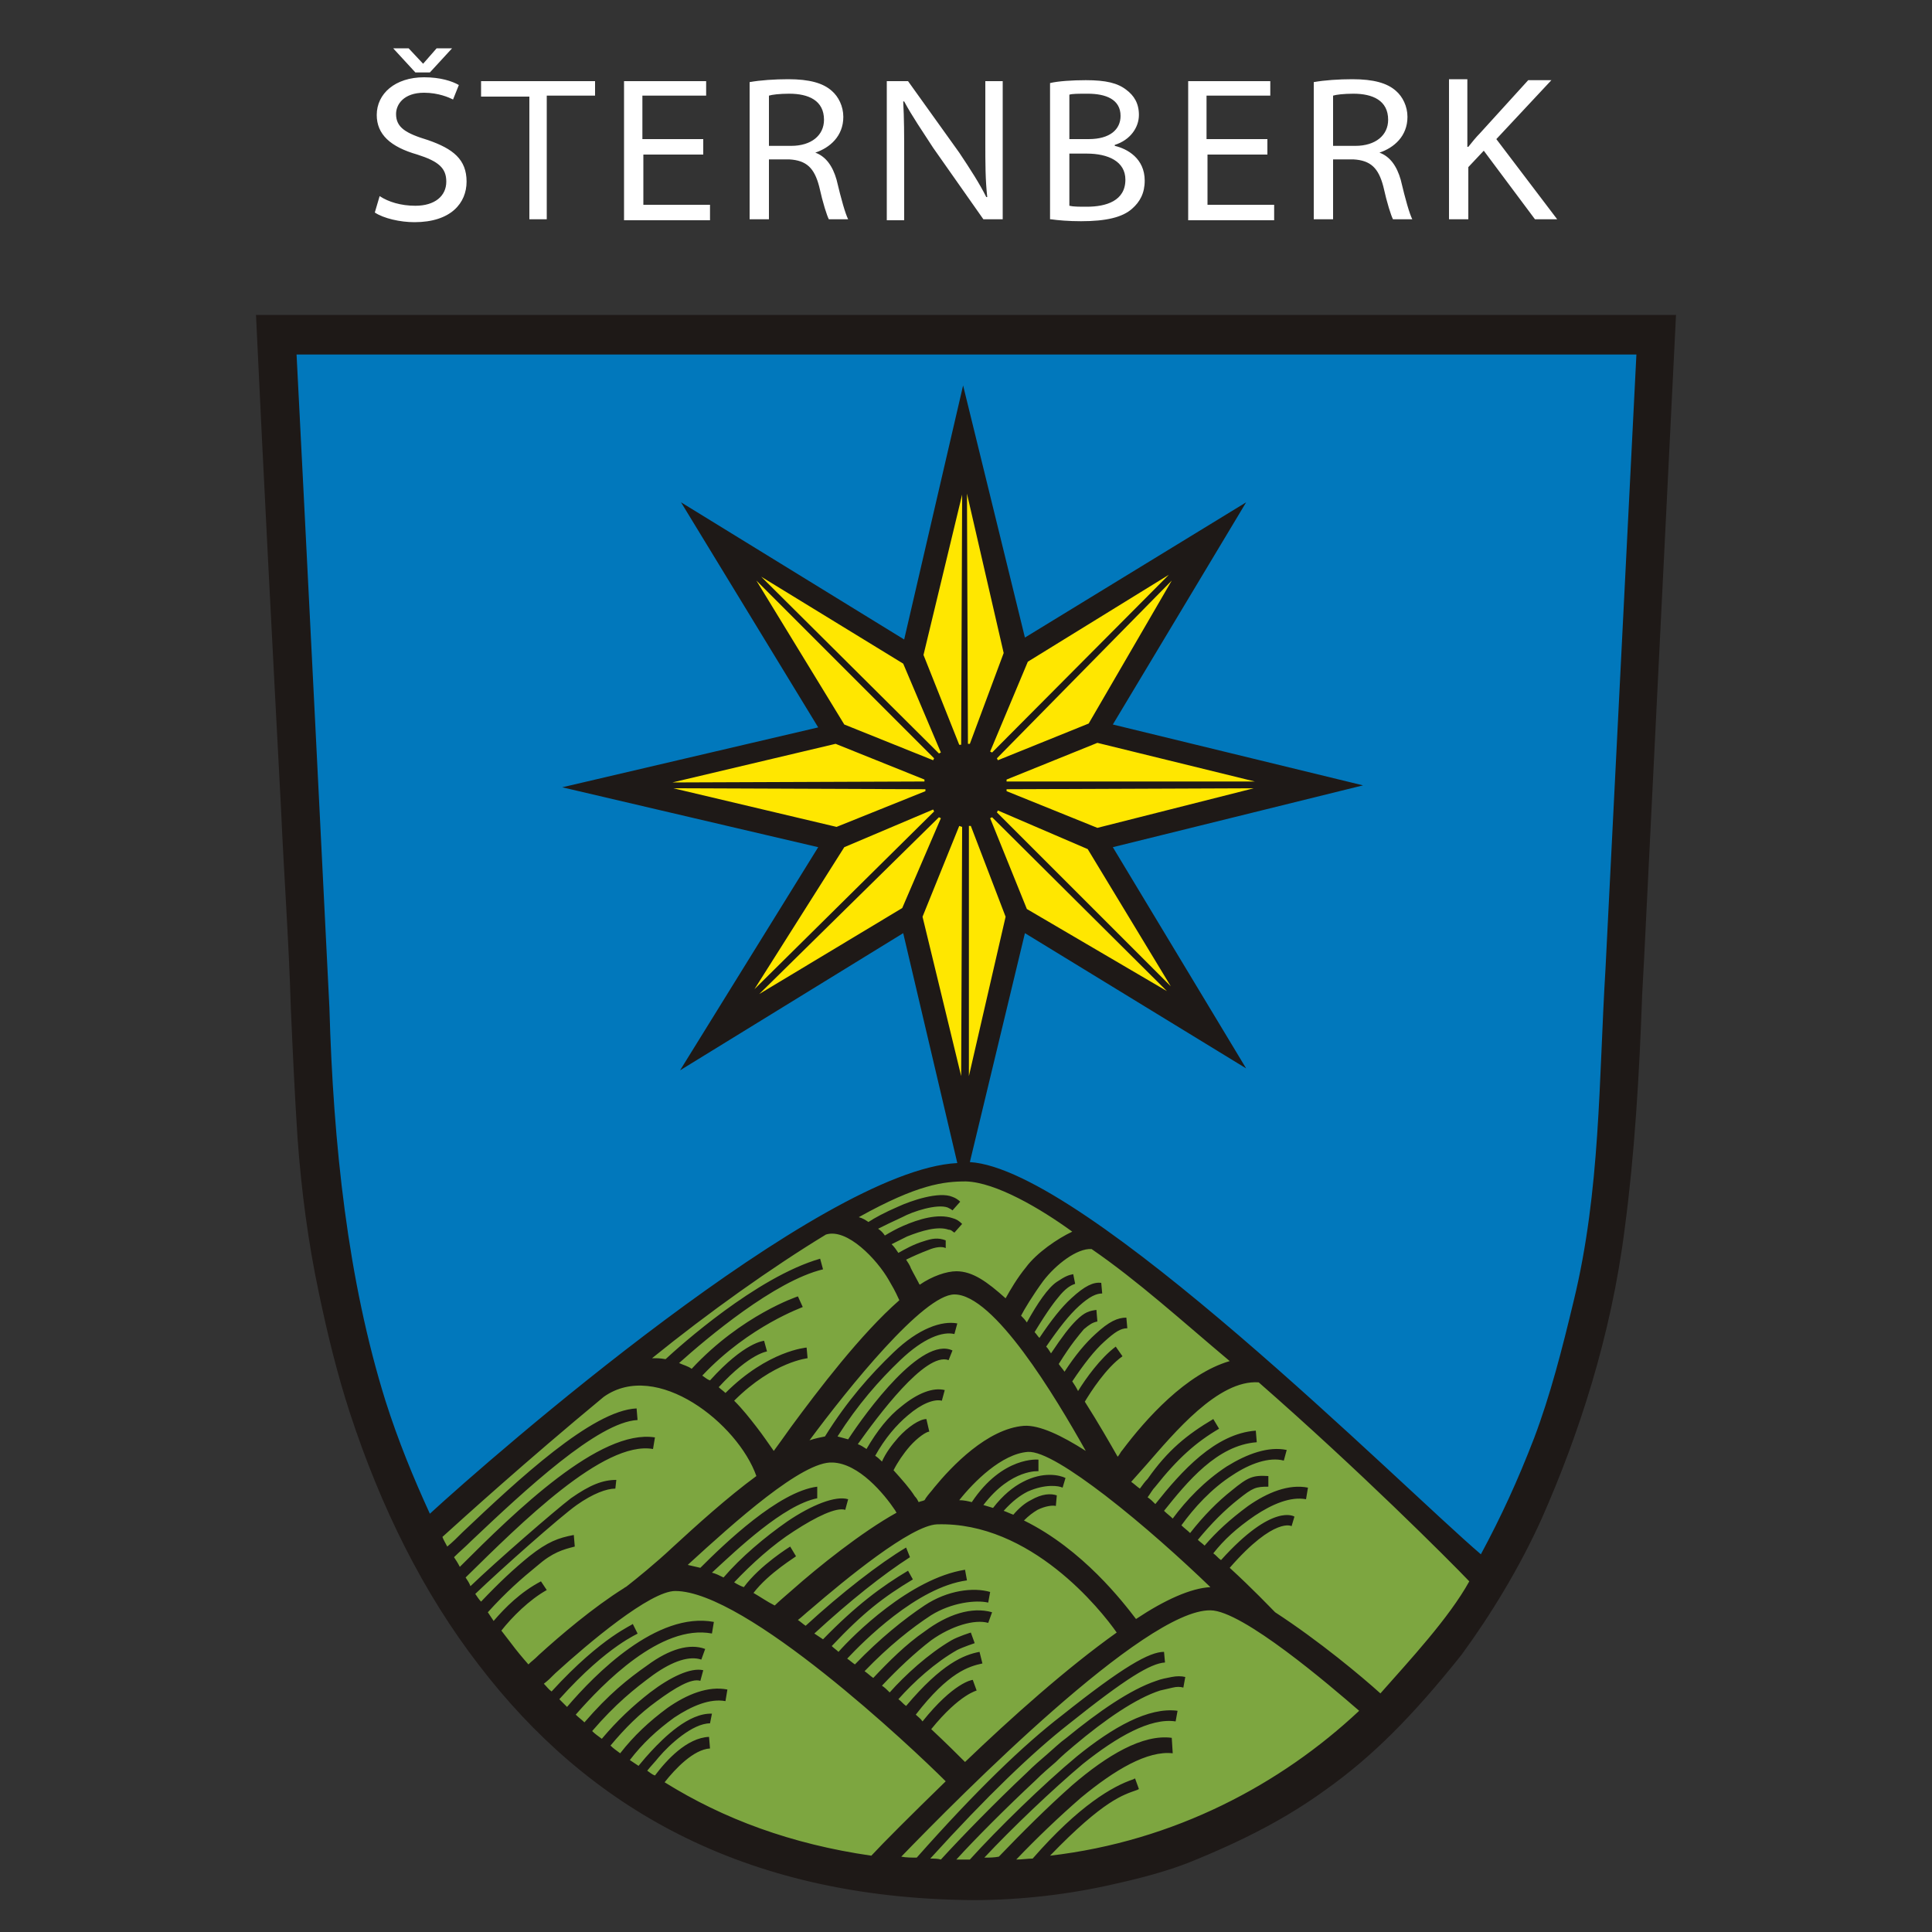 <?xml version="1.0" encoding="utf-8"?>
<!-- Generator: Adobe Illustrator 26.2.1, SVG Export Plug-In . SVG Version: 6.00 Build 0)  -->
<svg version="1.1" id="Layer_1" xmlns="http://www.w3.org/2000/svg" xmlns:xlink="http://www.w3.org/1999/xlink" x="0px" y="0px"
	 viewBox="0 0 200 200" style="enable-background:new 0 0 200 200;" xml:space="preserve">
<rect x="0" y="0" width="200" height="200" fill="#333333" stroke="none"/>
<style type="text/css">
	.st0{clip-path:url(#SVGID_00000128484129228068050740000000640817658360763545_);fill:#0178BC;}
	
		.st1{clip-path:url(#SVGID_00000128484129228068050740000000640817658360763545_);fill-rule:evenodd;clip-rule:evenodd;fill:#7DA640;}
	
		.st2{clip-path:url(#SVGID_00000128484129228068050740000000640817658360763545_);fill-rule:evenodd;clip-rule:evenodd;fill:#FFE700;}
	.st3{clip-path:url(#SVGID_00000128484129228068050740000000640817658360763545_);fill:#1E1917;}
	.st4{clip-path:url(#SVGID_00000106140871856456135830000018158171816390784950_);fill:#FFFFFF;}
</style>
<g>
	<g>
		<defs>
			<rect id="SVGID_1_" x="26.5" y="32.6" width="147" height="164.1"/>
		</defs>
		<clipPath id="SVGID_00000072282341087568200250000006854967501684524449_">
			<use xlink:href="#SVGID_1_"  style="overflow:visible;"/>
		</clipPath>
		<path style="clip-path:url(#SVGID_00000072282341087568200250000006854967501684524449_);fill:#0178BC;" d="M167.4,103.1
			c-0.5,51.7-22.5,90.1-66.7,90.5c-51.7-0.3-66.5-44.3-68.4-89.7c0-0.2-3.3-68.9-3.3-68.9h141.4C170.5,35.1,167.5,103,167.4,103.1"
			/>
		
			<path style="clip-path:url(#SVGID_00000072282341087568200250000006854967501684524449_);fill-rule:evenodd;clip-rule:evenodd;fill:#7DA640;" d="
			M99.6,120.9c-2.9-0.1-8.8,2.2-12.3,4.3c-7.6,4.6-12.4,7.3-20.1,13.6l-24,20.7c11.8,22.4,30.2,34.5,56.5,35.7
			c22.2,0.6,43.4-12,54.5-31.8l-27-24.6l-11.6-9.5c-3.4-2.5-7-5-10.7-6.9C103.1,121.5,102.5,121,99.6,120.9"/>
		
			<polygon style="clip-path:url(#SVGID_00000072282341087568200250000006854967501684524449_);fill-rule:evenodd;clip-rule:evenodd;fill:#FFE700;" points="
			99.9,45.8 94.3,67.7 74.8,56.2 86.3,75.6 64,81.2 86.5,86.7 74.8,106.1 94.3,94.6 99.9,116.6 105.4,94.7 124.9,106.2 113.2,86.6 
			135.3,81.2 113.4,75.4 124.8,56 105.3,67.7 		"/>
		<path style="clip-path:url(#SVGID_00000072282341087568200250000006854967501684524449_);fill:#1E1917;" d="M97.2,78l0.2-0.1
			l-3.9-9.2l-14.7-9L97.2,78z M95.6,67.8l3.7,9.3l0.2,0l0.1-25.9L95.6,67.8z M100.2,77l0.2,0l3.5-9.4l-3.8-16.5L100.2,77z
			 M103.3,83.9l-0.1,0.2l18,18l-8.6-14.2L103.3,83.9z M104.2,81.7l0,0.2l9.4,3.8l16.2-4.1L104.2,81.7z M104.2,80.7l0,0.2l25.7,0
			l-16.3-4L104.2,80.7z M103.2,78.5l0.1,0.2l9.4-3.8l8.6-14.8L103.2,78.5z M102.5,77.8l0.2,0.1l18.3-18.4l-14.6,9L102.5,77.8z
			 M96.6,78.7l0.1-0.2L78.3,60.1l9.1,14.9L96.6,78.7z M95.7,80.9l0-0.2L86.5,77l-16.9,4L95.7,80.9z M95.8,81.9l0-0.2l-26.1-0.1
			l16.9,4L95.8,81.9z M96.7,84l-0.1-0.2l-9.2,3.9l-9.3,14.7L96.7,84z M97.4,84.7l-0.2-0.1l-18.6,18.3l14.8-8.9L97.4,84.7z
			 M99.6,85.6l-0.3-0.1l-3.8,9.4l4,16.5L99.6,85.6z M100.5,85.5l-0.2,0l0,25.9l3.8-16.5L100.5,85.5z M102.7,84.6l-0.2,0.1l3.8,9.4
			l14.5,8.5L102.7,84.6z M109.3,155.9c-0.3-0.1-1.1,0-1.9,0.4c-0.5,0.3-0.9,0.6-1.4,1.1c6.1,3,10.3,8.5,11.6,10.2
			c3-2,5.7-3.2,7.7-3.3c-2.9-2.8-7-6.5-10.9-9.5c-3.4-2.6-6.5-4.6-8-4.5c-2.7,0.2-5.6,3.1-7.1,5c0.5,0,0.9,0.1,1.3,0.2
			c3.2-4.8,6.9-4.4,6.9-4.4l0,1.2c0.1,0-2.8-0.3-5.7,3.5c0.3,0.1,0.7,0.2,1,0.3c1-1.3,2.1-2.2,3.1-2.7c2.1-1.1,3.8-0.7,4.4-0.4
			L110,154c-0.4-0.2-1.8-0.4-3.6,0.4c-0.8,0.4-1.6,1-2.5,2c0.3,0.1,0.7,0.3,1,0.4c0.6-0.7,1.2-1.2,1.8-1.5c1.2-0.7,2.1-0.7,2.7-0.5
			L109.3,155.9z M83.6,140.6c0.1,0-3.5,0.3-7.6,4.4c0.9,0.9,1.6,1.8,2.3,2.7c0.7,0.9,1.3,1.8,1.8,2.5c0.5-0.7,1.1-1.5,1.8-2.5
			c2.8-3.8,7.2-9.6,11.2-13.1c-0.5-1.1-0.7-1.4-1.1-2.1c-1.2-2.1-4.3-5.4-6.5-4.7c-5.6,3.4-12.2,8.1-18,12.8c0.6,0,0.8,0,1.4,0.1
			c1.4-1.3,9.4-8.5,16-10.4l0.3,1.1c-5,1.2-12,7.1-14.9,9.7c0.4,0.2,0.9,0.3,1.3,0.6c5.2-5.6,11-7.5,11-7.5l0.5,1.1
			c0.1,0-5.5,1.9-10.4,7.1c0.3,0.2,0.5,0.4,0.8,0.5c3.6-4,5.6-4.1,5.6-4.1l0.3,1.1c0.1,0-1.7,0.1-5,3.7c0.2,0.2,0.5,0.4,0.7,0.6
			c4.4-4.4,8.4-4.7,8.4-4.7L83.6,140.6z M96.2,148.2c-0.3,0-1.2,0.6-2,1.5v0c-0.7,0.8-1.3,1.7-1.7,2.5c0.9,1,1.7,1.9,2.2,2.7
			c0.2,0.2,0.3,0.4,0.4,0.6c0.2-0.1,0.4-0.1,0.6-0.2c0.1-0.1,0.1-0.2,0.2-0.3c0.2-0.3,0.5-0.6,0.8-1c1.8-2.2,5.5-6.1,9.3-6.4
			c1.6-0.1,3.9,1,6.4,2.6c-3.2-5.7-9.5-16.2-13.6-16.2c-3.2,0-11,9.7-15,15.1l0,0c0.6-0.2,1.1-0.3,1.6-0.4c2.3-3.7,4.7-6.4,7.1-8.7
			c2.6-2.5,5-3.3,6.6-3l-0.3,1.1c-1.2-0.3-3.2,0.4-5.6,2.7c-2.2,2.1-4.4,4.6-6.5,7.9c0.4,0.1,0.7,0.2,1.1,0.3
			c1.9-2.9,7.6-10.7,10.8-9.2l-0.4,1c-2.4-0.9-7.4,5.9-9.4,8.7c0.3,0.1,0.6,0.3,0.9,0.5c1.1-1.9,2.3-3.4,3.6-4.4
			c1.7-1.4,3.3-2,4.5-1.7l-0.3,1.1c-0.8-0.2-2.1,0.3-3.5,1.5c-1.2,1-2.4,2.4-3.4,4.2c0.3,0.2,0.5,0.4,0.7,0.6c0.4-0.9,1-1.7,1.7-2.5
			l0,0c1-1.1,2.2-1.9,2.9-1.9L96.2,148.2z M84.6,155.1c-3.5,0.7-8.3,5.3-10.9,7.7c0.4,0.1,0.8,0.3,1.2,0.5c1.8-2.1,4.3-4.2,6.6-5.8
			c2.5-1.7,5-2.7,6.3-2.3l-0.3,1.1c-0.9-0.3-3,0.7-5.3,2.2c-2.2,1.4-4.4,3.4-6.2,5.3c0.3,0.2,0.7,0.4,1,0.5c1.7-2.3,4.8-4.2,4.8-4.2
			l0.6,1c0.1,0-2.8,1.7-4.4,3.8c0.7,0.4,1.4,0.9,2.2,1.3l0,0c0.4-0.4,1-0.9,1.8-1.6c2.7-2.4,7.2-6,10.8-8c0-0.1-0.1-0.1-0.1-0.2
			c-1.2-1.8-3.8-4.9-6.5-5h0c-3.1-0.2-10.2,6.2-14.9,10.5l-0.1,0.1c0.4,0.1,0.9,0.2,1.3,0.3c2.5-2.5,8.1-7.9,12.1-8.4L84.6,155.1z
			 M116.7,137.5c-0.7,0-1.3,0.4-2.4,1.4v0c-1,0.9-2.1,2.3-3.3,4.1c0.2,0.3,0.4,0.6,0.6,1c0.8-1.3,2.3-3.4,3.9-4.6l0.7,1
			c-1.7,1.2-3.3,3.7-3.9,4.7c1.4,2.2,2.6,4.3,3.4,5.7c0.2-0.2,0.3-0.5,0.5-0.7c2.4-3.2,6.6-7.9,11.1-9.2c-5-4.2-9.5-8.3-14.3-11.6
			c-1.5-0.1-3.7,1.6-5,3.3c-1.1,1.5-2,3-2.3,3.6c0.2,0.2,0.4,0.4,0.6,0.7c1.1-2,2.2-3.6,3.1-4.2c0.9-0.6,1.2-0.7,1.7-0.8l0.2,1
			c-0.3,0.1-0.8,0.3-1.5,1.1c-0.6,0.7-1.3,1.6-2.7,3.9c0.2,0.2,0.3,0.4,0.5,0.6c1.2-1.8,2.3-3.2,3.3-4.1c1.4-1.3,2.3-1.7,3.1-1.6
			l0.1,1.1c-0.6,0-1.3,0.3-2.4,1.3c-1,0.9-2.1,2.3-3.4,4.2c0.2,0.2,0.3,0.4,0.5,0.7c1.2-1.8,1.9-2.7,2.6-3.4c0.9-0.9,1.4-1,2.1-1.1
			l0.1,1.2c-0.5,0.1-0.8,0.3-1.4,0.8c-0.5,0.6-1.3,1.5-2.6,3.6c0.2,0.3,0.4,0.5,0.6,0.8c1.1-1.7,2.2-3,3.2-3.9l0,0
			c1.4-1.3,2.3-1.7,3.2-1.7L116.7,137.5z M97.9,129.2c-0.4-0.2-1.1-0.1-1.8,0.2c-0.8,0.3-1.7,0.7-2.3,1c0.2,0.3,0.4,0.6,0.5,0.9
			c0.3,0.6,0.6,1.1,0.8,1.5c0,0.1,0.1,0.1,0.1,0.2c1.3-0.9,2.8-1.4,3.8-1.4c1.7,0,3.2,1.1,5.1,2.8c0.5-0.9,1.2-2.1,2.1-3.2
			c1.1-1.5,3.3-3,4.8-3.7c-3.3-2.4-7.9-5.1-11-5.2c-2.3,0-5,0.3-11.1,3.7c0.4,0.1,0.7,0.3,1,0.5c0.6-0.4,1.7-1,3.1-1.6
			c1.3-0.6,4.2-1.6,5.6-1c0.3,0.1,0.6,0.3,0.8,0.5l-0.8,0.9c-0.1-0.1-0.3-0.2-0.5-0.3c-1.1-0.4-3.6,0.4-4.7,1
			c-1.1,0.5-1.9,0.9-2.5,1.2c0.3,0.2,0.5,0.4,0.7,0.7c0.5-0.3,1.2-0.7,1.9-1c1.6-0.7,3.6-1.3,5.1-0.8c0.4,0.1,0.7,0.3,1,0.6
			l-0.8,0.9c-0.2-0.1-0.3-0.3-0.6-0.3c-1.1-0.4-2.8,0.1-4.3,0.7c-0.6,0.3-1.2,0.6-1.6,0.8c0.3,0.3,0.5,0.6,0.7,0.9
			c0.7-0.4,1.6-0.9,2.6-1.2c0.9-0.3,1.5-0.4,2.3-0.1L97.9,129.2z M73.5,178.4c-1.8,0-4.2,2.2-5.3,3.5c-0.4,0.5-0.8,0.9-1.2,1.4
			c0.3,0.2,0.5,0.4,0.8,0.5c1.2-1.6,3.3-3.9,5.6-4l0.1,1.2c-1.7,0.1-3.6,2.1-4.7,3.5c6.1,3.8,13.1,6.4,21.4,7.6
			c1.2-1.3,4.1-4.2,7.7-7.7c-3.5-3.5-20.7-19.7-28-19.7c-2.6,0-9,5.4-12.4,8.5c-0.6,0.6-0.7,0.7-1.2,1.1c0.3,0.3,0.5,0.6,0.8,0.8
			c5.3-5.8,8.5-6.9,8.4-7l0.5,1c0.2,0-3,1.1-8.1,6.8c0.3,0.3,0.5,0.5,0.8,0.8c2.9-3.4,9.3-9.9,15.2-8.8l-0.2,1.2
			c-5.3-1-11.3,5.2-14.1,8.4c0.3,0.3,0.6,0.5,0.9,0.8c2.5-2.9,4.5-4.5,6.5-5.9c2.3-1.7,4.4-2.3,6-1.7l-0.4,1.1
			c-1.2-0.4-2.9,0.1-5,1.6c-1.9,1.4-3.9,3-6.3,5.8c0.3,0.3,0.6,0.5,1,0.8c1.6-1.9,3.2-3.4,5-4.8c2.1-1.6,4.2-2.6,5.5-2.3l-0.3,1.1
			c-0.9-0.3-2.6,0.7-4.5,2.1c-1.8,1.3-3.3,2.8-4.8,4.6c0.3,0.3,0.6,0.5,1,0.8c1.4-1.8,3-3.3,4.9-4.7c2-1.4,4.2-2.3,6.2-1.9l-0.2,1.2
			c-1.6-0.3-3.5,0.5-5.3,1.7c-1.8,1.3-3.3,2.7-4.6,4.4c0.3,0.2,0.6,0.4,0.9,0.6c0.4-0.5,1.1-1.3,1.3-1.5c1.3-1.4,3.9-4,6.3-3.9
			L73.5,178.4z M125.6,146.9l0.6,1c-2.4,1.4-4.3,3.1-6.6,6c-0.3,0.3-0.5,0.7-0.8,1.1c0.3,0.2,0.5,0.4,0.8,0.7
			c2.7-3.4,6.2-7.3,10.4-7.6l0.1,1.2c-4.1,0.3-7.2,4.1-9.6,7.1c0.3,0.3,0.6,0.5,0.9,0.8c1.4-1.9,3.3-3.9,5.6-5.4
			c2.1-1.3,4.3-2.1,6.2-1.7l-0.3,1.1c-1.5-0.4-3.5,0.3-5.3,1.5c-2.2,1.4-4,3.4-5.3,5.2c0.3,0.3,0.6,0.5,0.9,0.8
			c1.4-1.8,2.9-3.3,4.3-4.4c1.7-1.4,2.2-1.6,3.8-1.5l0,1.1c-1.3,0-1.6,0.1-3.1,1.3c-1.4,1.1-2.8,2.5-4.2,4.2
			c0.2,0.2,0.5,0.4,0.7,0.6c1.2-1.4,2.6-2.7,4.5-4.1c2-1.4,4.2-2.3,6.2-1.9l-0.2,1.2c-1.6-0.3-3.5,0.5-5.3,1.7
			c-1.9,1.3-3.2,2.5-4.3,3.9c0.3,0.2,0.5,0.5,0.8,0.7c5.4-6,7.6-4.5,7.6-4.5l-0.3,1c0.1,0-1.7-1.1-6.4,4.3c2.4,2.2,4.1,4,4.7,4.6
			l0,0c4.6,3,8.9,6.6,10.9,8.4c3-3.4,7.1-7.8,9.2-11.6c-2.2-2.3-11.4-11.5-21.8-20.6c-4.2-0.3-8.8,5.3-11.6,8.5l-1.6,1.8
			c0.3,0.2,0.6,0.5,0.9,0.7c0.3-0.4,0.5-0.7,0.8-1C120.9,150.1,122.9,148.5,125.6,146.9 M121.4,181.5c-2.6-0.3-6,1.7-9.5,4.6
			c-2.3,2-4.6,4.2-6.7,6.4c0.6,0,1.2-0.1,1.7-0.1c4.8-5.5,8.3-7.5,10.4-8.2v0l0.2-0.1l0.4,1.1l-0.2,0.1l0,0c-1.4,0.5-3.4,1-9,6.8
			c12.9-1.5,23.9-7.4,32-15c-3-2.6-12.1-10.4-15.4-10.4c-6.8-0.1-25.9,19.2-32,25.5c0.5,0.1,1.1,0.1,1.6,0.1
			c6.2-7,11.1-11.7,15-14.7c6.4-5.1,9.1-6.6,10.6-6.6l0.1,1.1c-1.5,0.1-4,1.6-10,6.4c-3.7,2.9-8.4,7.4-14.3,13.9
			c0.4,0,0.8,0,1.1,0.1c2.1-2.3,5.6-5.9,8.9-9c0.7-0.7,1.4-1.3,2.1-1.9c0.7-0.6,1.3-1.2,2-1.7l0,0v0c3.3-2.7,6.6-5,9.3-5.9
			c0.5-0.2,1.1-0.3,1.6-0.4c0.5-0.1,1-0.1,1.4,0l0,0l-0.2,1.1l0,0c-0.3-0.1-0.7-0.1-1.1,0c-0.4,0.1-0.9,0.2-1.3,0.3
			c-2.5,0.8-5.7,3-8.9,5.7l0,0c-0.6,0.5-1.3,1.1-1.9,1.7c-0.7,0.6-1.4,1.2-2.1,1.9c-3,2.8-6.2,6-8.2,8.2c0.4,0,0.9,0,1.4,0
			c2.8-3.1,7.6-7.8,11.1-10.7c3.7-3,7.4-5.1,10.4-4.7l-0.2,1.1c-2.6-0.4-6.1,1.6-9.6,4.4c-3.1,2.6-7.4,6.7-10.2,9.7
			c0.5,0,1,0,1.5-0.1c2.4-2.5,5-5.1,7.6-7.4c3.6-3.1,7.3-5.3,10.3-4.9L121.4,181.5z M63.7,154.1c-0.9,0-2.3,0.5-4,1.7
			c-1.7,1.2-7.9,6.7-10.5,9.2c0.2,0.3,0.4,0.6,0.6,0.8c1.9-2,3.4-3.4,5-4.7c1.9-1.5,3-1.9,4.6-2.2l0.1,1.2c-1.2,0.3-2.3,0.6-3.9,2
			c-1.6,1.3-3.2,2.7-5.1,4.8c0.2,0.3,0.4,0.6,0.6,0.9c1.2-1.4,2.8-3,4.9-4.1l0.6,0.9c-1.8,1-3.6,2.8-4.7,4.2c0.3,0.4,0.7,0.9,1,1.3
			c0.6,0.8,1.1,1.4,1.8,2.2c0.4-0.4,0.5-0.4,1.1-1c2.2-2,5.6-4.9,8.8-6.9h0l0,0c0.1-0.1,0.2-0.1,0.3-0.2c0.9-0.7,3-2.4,4.7-4
			c2.5-2.3,5.7-5.2,8.7-7.4c-1.9-5.4-10.3-12.1-15.8-8.2c-8.1,6.7-14.6,12.6-16.7,14.5c0.1,0.3,0.3,0.6,0.5,1c0.6-0.5,1-0.9,1.6-1.5
			c5.7-5.4,13.4-12.6,18-12.8h0l0,0l0.1,1.2l0,0c-4.1,0.2-11.6,7.2-17.2,12.5c-0.7,0.7-1.2,1.1-1.8,1.7c0.2,0.3,0.4,0.6,0.6,1
			c5.8-5.8,14.5-14.3,20.2-13.4l0,0l-0.2,1.2l0,0c-5.1-0.9-13.7,7.7-19.4,13.3c0.2,0.3,0.4,0.6,0.5,0.9c2.7-2.6,8.7-7.8,10.4-9.1
			c2-1.4,3.3-1.9,4.7-1.9L63.7,154.1z M94.2,161.2c-2.8,1.8-6.2,4.5-9.9,7.9c0.3,0.2,0.6,0.4,0.9,0.6c3.4-3.5,6.1-5.5,8.8-7.1
			l0.5,0.9c-3,1.8-5.1,3.4-8.4,6.9c0.2,0.2,0.5,0.4,0.7,0.6c1.5-1.7,7.4-7.6,13.1-8.5l0.2,1.1c-5.2,0.7-10.8,6.4-12.4,8.1
			c0.3,0.2,0.5,0.4,0.8,0.6c2.6-2.7,5.1-4.7,7.2-6.1c2.4-1.6,5.1-1.9,6.8-1.4l-0.2,1.1c-1.3-0.3-3.8,0-5.9,1.3
			c-2,1.3-4.4,3.2-6.9,5.8c0.3,0.2,0.6,0.5,0.9,0.7c1.6-1.7,3.4-3.5,5.3-4.8c2.4-1.8,4.9-2.6,7-2l-0.4,1.1c-1.4-0.4-3.8,0.3-5.9,1.8
			c-1.7,1.3-3.5,3-5.1,4.7c0.3,0.2,0.5,0.4,0.8,0.7c1.6-1.8,4-4,6.4-5.4c0.7-0.4,2-0.8,2-0.8l0.4,1.1c0,0-1.2,0.4-1.8,0.7
			c-2.3,1.3-4.5,3.3-6.1,5.1c0.3,0.2,0.5,0.5,0.8,0.7c3.7-4.4,6-5.3,7.6-5.6l0.3,1.2c-1.4,0.3-3.5,0.9-6.9,5.3
			c0.2,0.2,0.5,0.4,0.7,0.7c3.2-4,5.1-4.3,5.2-4.3l0.4,1.1c0.1,0-1.7,0.3-4.7,4c1.6,1.5,2.8,2.7,3.5,3.4c4.8-4.6,10.5-9.7,15.7-13.4
			c-1.6-2.3-8.9-11.5-18.6-11.2c-2.7,0.1-9.5,5.7-13.1,8.8c-0.5,0.4-0.9,0.8-1.3,1.1c0.3,0.2,0.5,0.4,0.8,0.6
			c3.7-3.4,7.7-6.5,10.4-8.1L94.2,161.2z M106.1,66L129,52l-13.8,23l25.9,6.3l-25.9,6.4l13.8,22.9l-22.9-14l-5.7,23.7
			c11.9,0.7,44.7,33.6,52.9,40.6c2.1-3.9,3.8-7.6,5.5-12c1.7-4.5,2.9-9.2,4.1-14.2c2.8-11.5,2.6-23,3.3-34.4l3.2-63.6H30.7
			c0.6,11.5,3.4,67.4,3.4,67.6c0.4,14.2,1.9,28.2,5.8,40.7c1.3,4.1,2.9,8,4.6,11.7c6.3-5.8,40.4-35.6,54.6-36.3l-5.6-23.8
			l-23.1,14.2l14.3-23.1l-26.5-6.2l26.5-6.2L70.5,52l23.1,14.2l6.1-26.3L106.1,66z M170,102.9c-0.3,8.5-0.8,16.7-1.8,24.2
			c-1.4,11.2-4.8,21.5-8.6,30.1c-2.3,5.1-5.3,10-8.3,14.1c-5.1,6.4-9.3,10.6-14.1,14c-4,2.9-8.4,5.2-14.1,7.5
			c-2.3,0.9-4.9,1.6-7.6,2.2c-4.7,1.1-9.8,1.7-14.8,1.7c-24-0.2-40-9.8-51.1-24.3c-5.8-7.5-10.2-16.4-13.4-26.2
			c-1.3-4-2.3-8.1-3.2-12.4c-1.1-5.2-1.8-10.5-2.2-16c-0.3-4.6-0.5-9-0.7-13.6c-0.2-6.8-0.7-13.5-1-20.3
			c-0.9-17.1-1.8-34.2-2.6-51.3h147l-3.3,66.6L170,102.9z"/>
	</g>
	<g>
		<defs>
			<rect id="SVGID_00000106112285287024329510000005790640769165390255_" x="38.8" y="3.3" width="122.5" height="24.2"/>
		</defs>
		<clipPath id="SVGID_00000040556315043971629930000000035576760666582963_">
			<use xlink:href="#SVGID_00000106112285287024329510000005790640769165390255_"  style="overflow:visible;"/>
		</clipPath>
	</g>
	<g>
		<defs>
			<rect id="SVGID_00000024694110604540913740000009374143778826362287_" x="38.8" y="3.3" width="122.5" height="24.2"/>
		</defs>
		<clipPath id="SVGID_00000054251874667894521460000009492528101909504899_">
			<use xlink:href="#SVGID_00000024694110604540913740000009374143778826362287_"  style="overflow:visible;"/>
		</clipPath>
		<path style="clip-path:url(#SVGID_00000054251874667894521460000009492528101909504899_);fill:#FFFFFF;" d="M150.1,22.7h1.9v-5.4
			l1.6-1.7l5.3,7.1h2.3l-6.3-8.3l5.7-6.1h-2.4l-5,5.5c-0.4,0.4-0.8,0.9-1.2,1.4h-0.1v-7h-1.9V22.7z M138,9.9
			c0.3-0.1,1.1-0.2,2.1-0.2c2,0,3.6,0.7,3.6,2.7c0,1.6-1.3,2.7-3.4,2.7H138V9.9z M136.1,22.7h1.9v-6.2h2.1c1.8,0.1,2.6,0.9,3.1,2.8
			c0.4,1.8,0.8,3,1,3.4h2c-0.3-0.6-0.7-2-1.2-4.1c-0.4-1.4-1.1-2.4-2.2-2.8v0c1.5-0.5,2.9-1.7,2.9-3.7c0-1.1-0.5-2.1-1.2-2.7
			c-0.9-0.8-2.3-1.2-4.5-1.2c-1.4,0-2.9,0.1-4,0.3V22.7z M131.1,14.4h-6.2V9.9h6.6V8.4h-8.5v14.4h8.9v-1.6h-6.9V16h6.2V14.4z
			 M110.7,15.9h1.8c2.2,0,4,0.8,4,2.7c0,2.2-2,2.8-4,2.8c-0.8,0-1.4,0-1.8-0.1V15.9z M110.7,9.8c0.3-0.1,0.9-0.1,1.9-0.1
			c1.9,0,3.4,0.6,3.4,2.3c0,1.4-1.1,2.4-3.3,2.4h-2V9.8z M108.8,22.7c0.7,0.1,1.8,0.2,3.1,0.2c2.6,0,4.3-0.4,5.3-1.3
			c0.8-0.7,1.3-1.6,1.3-2.9c0-2.3-1.8-3.3-3.1-3.6V15c1.6-0.5,2.5-1.8,2.5-3.1c0-1.2-0.5-2-1.3-2.6c-0.9-0.7-2.1-1-4.2-1
			c-1.4,0-2.9,0.1-3.7,0.3V22.7z M93.6,22.7v-6.5c0-2.2,0-3.9-0.1-5.7l0.1,0c0.8,1.5,1.9,3.1,3,4.8l5.2,7.4h2V8.4h-1.8v6.3
			c0,2.2,0,3.9,0.2,5.7l-0.1,0c-0.7-1.4-1.6-2.8-2.8-4.6l-5.3-7.4h-2.2v14.4H93.6z M79.6,9.9c0.3-0.1,1.1-0.2,2.1-0.2
			c2,0,3.6,0.7,3.6,2.7c0,1.6-1.3,2.7-3.4,2.7h-2.3V9.9z M77.7,22.7h1.9v-6.2h2.1c1.8,0.1,2.6,0.9,3.1,2.8c0.4,1.8,0.8,3,1,3.4h2
			c-0.3-0.6-0.7-2-1.2-4.1c-0.4-1.4-1.1-2.4-2.2-2.8v0c1.5-0.5,2.9-1.7,2.9-3.7c0-1.1-0.5-2.1-1.2-2.7c-0.9-0.8-2.3-1.2-4.5-1.2
			c-1.4,0-2.9,0.1-4,0.3V22.7z M72.7,14.4h-6.2V9.9h6.6V8.4h-8.5v14.4h8.9v-1.6h-6.9V16h6.2V14.4z M54.7,22.7h1.9V9.9h5V8.4H49.8
			v1.6h5V22.7z M44.5,7.5L46.8,5h-1.6l-1.4,1.6h0L42.3,5h-1.6L43,7.5H44.5z M38.8,22c0.9,0.6,2.6,1,4.1,1c3.8,0,5.4-2,5.4-4.2
			c0-2.3-1.4-3.4-4-4.3C42,13.8,41,13.2,41,11.8c0-1,0.8-2.2,2.9-2.2c1.5,0,2.6,0.5,3,0.7l0.6-1.5c-0.7-0.4-1.9-0.8-3.6-0.8
			c-3,0-4.9,1.7-4.9,3.9c0,2,1.4,3.3,4.2,4.1c2.2,0.7,3,1.4,3,2.8c0,1.5-1.2,2.5-3.2,2.5c-1.5,0-2.8-0.4-3.7-1L38.8,22z"/>
	</g>
</g>
</svg>
